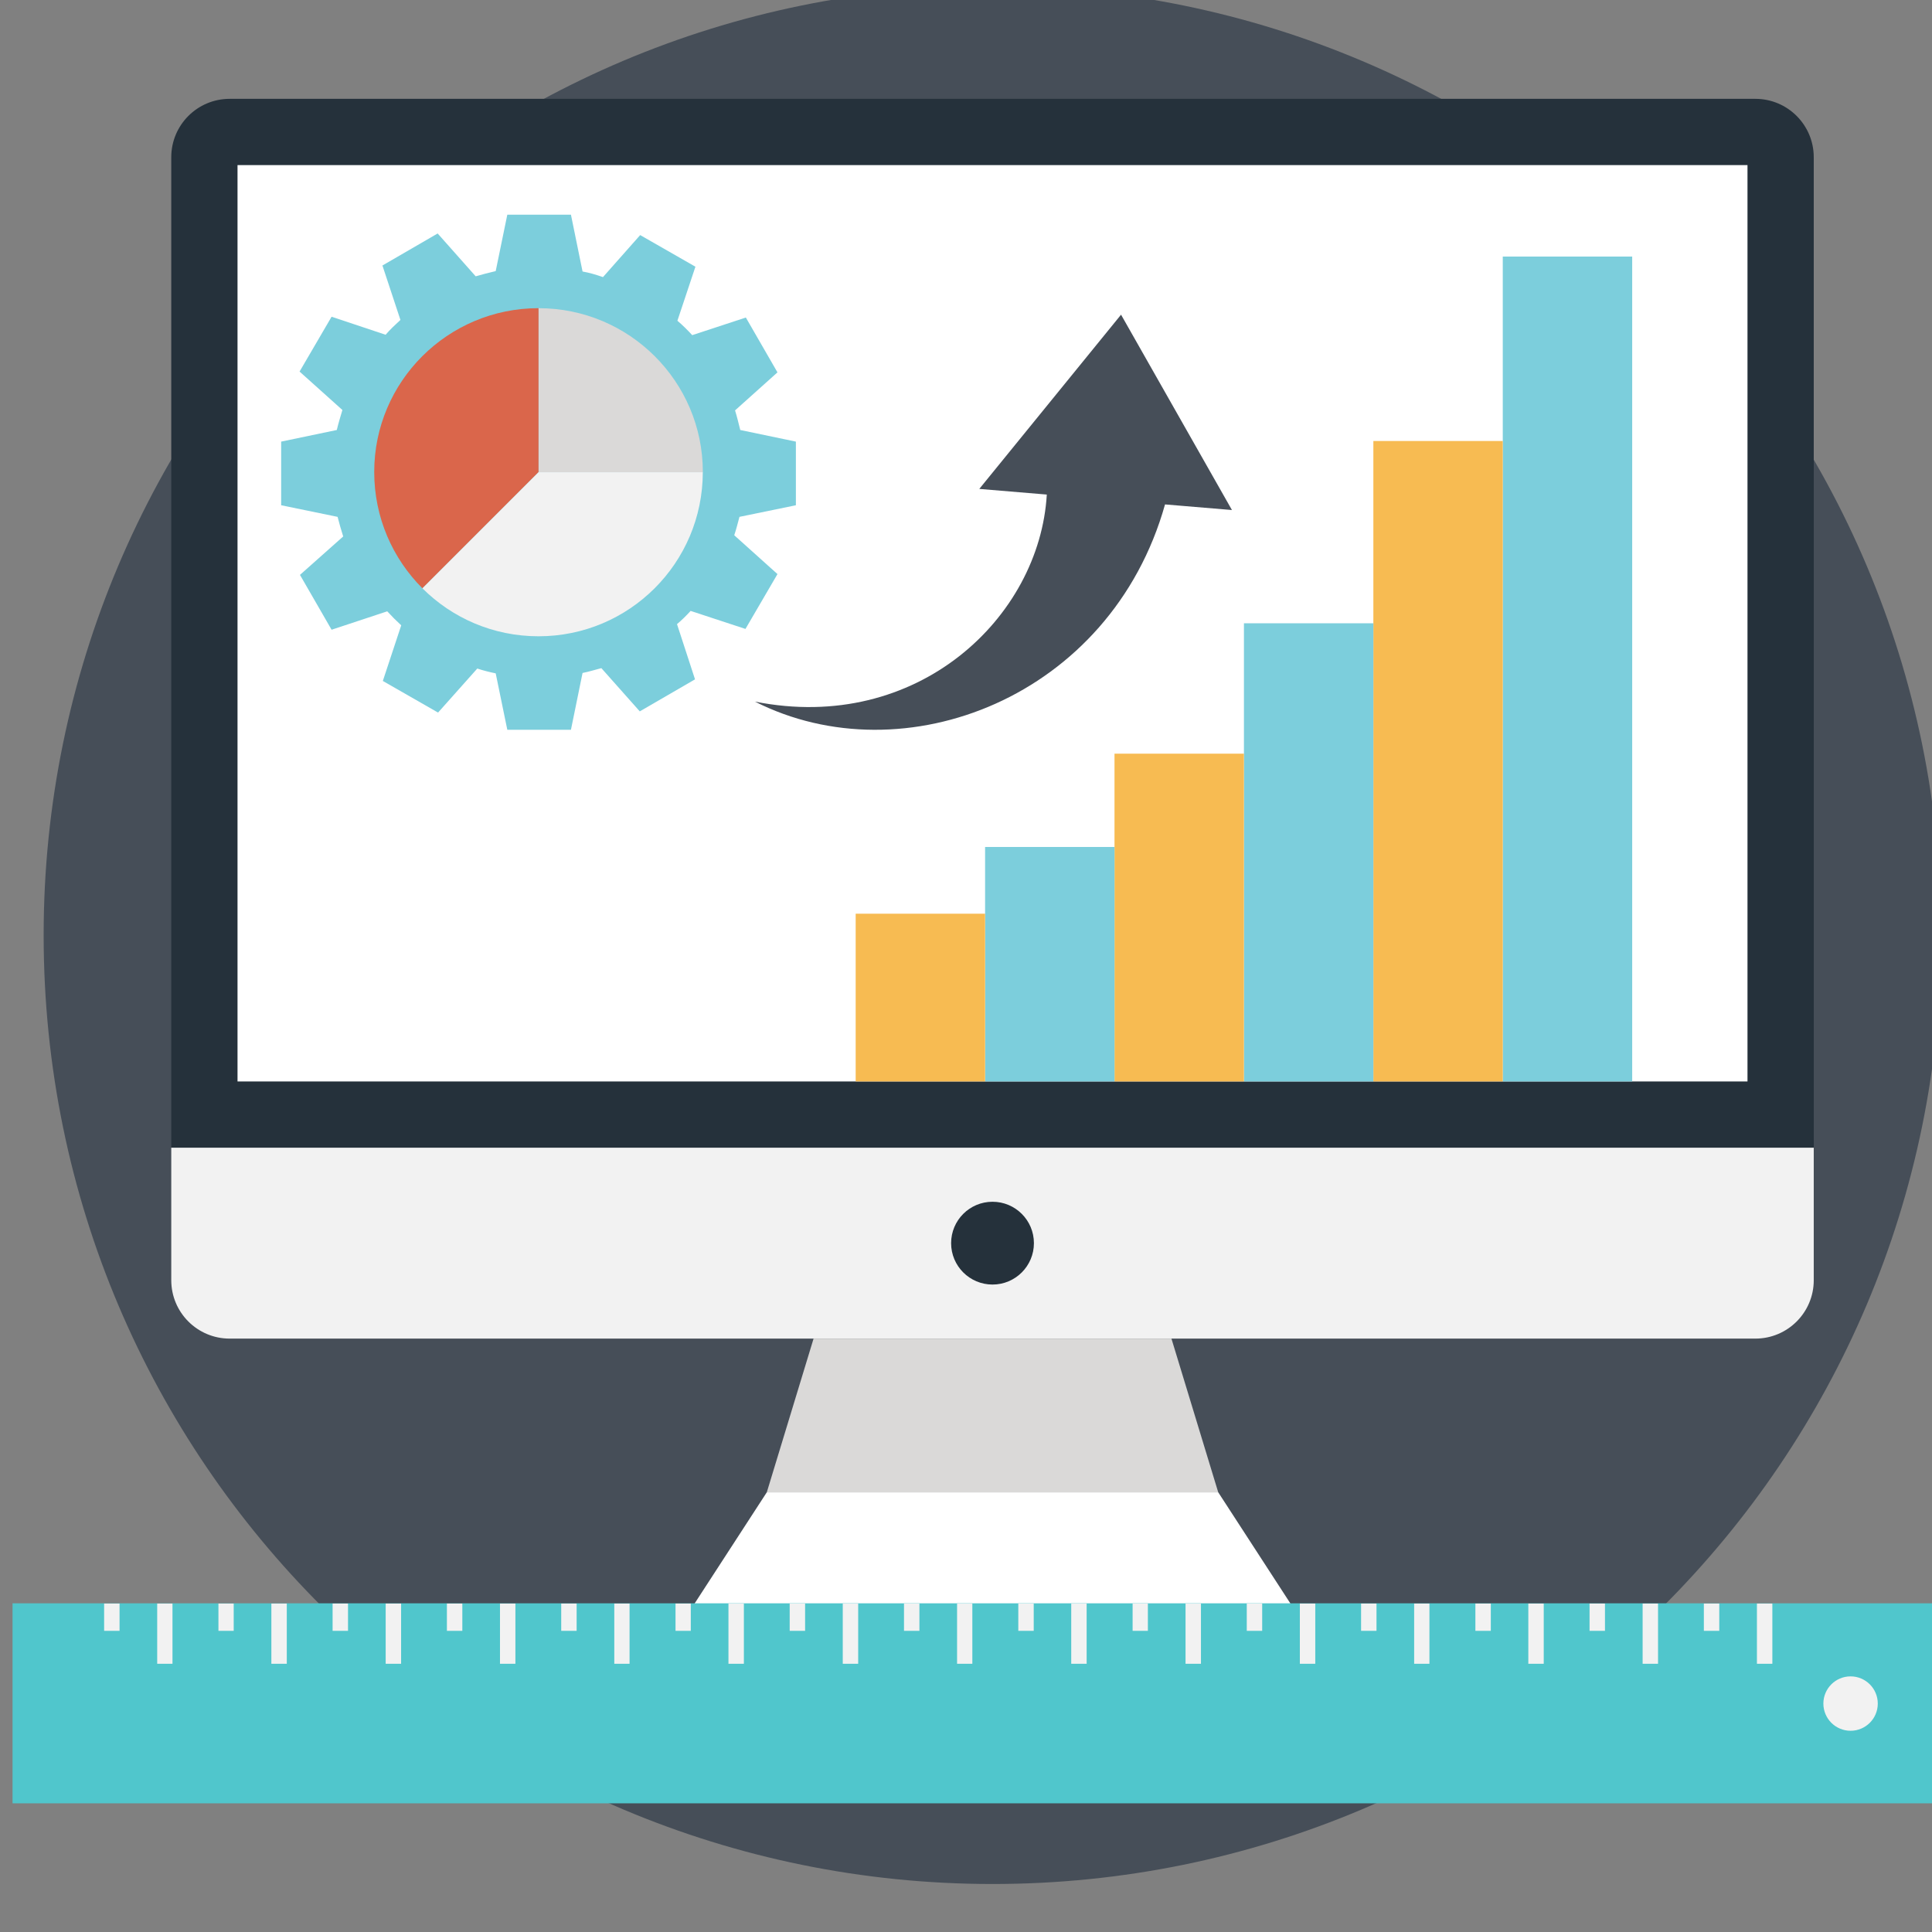 <?xml version="1.0" encoding="UTF-8" standalone="no"?>
<!-- Created with Inkscape (http://www.inkscape.org/) -->

<svg
   xmlns:dc="http://purl.org/dc/elements/1.1/"
   xmlns:cc="http://creativecommons.org/ns#"
   xmlns:rdf="http://www.w3.org/1999/02/22-rdf-syntax-ns#"
   xmlns:svg="http://www.w3.org/2000/svg"
   xmlns="http://www.w3.org/2000/svg"
   xmlns:sodipodi="http://sodipodi.sourceforge.net/DTD/sodipodi-0.dtd"
   xmlns:inkscape="http://www.inkscape.org/namespaces/inkscape"
   width="46mm"
   height="46mm"
   viewBox="0 0 46 46"
   version="1.1"
   id="svg69052"
   inkscape:version="0.92.3 (2405546, 2018-03-11)"
   sodipodi:docname="Scalability.svg">
  <rect x="0" y="0" width="46" height="46" fill="#808080" stroke="none"/>
  <defs
     id="defs69046">
    <clipPath
       clipPathUnits="userSpaceOnUse"
       id="clipPath23530">
      <path
         d="M 0,13509.354 H 1152.441 V 0 H 0 Z"
         id="path23528"
         inkscape:connector-curvature="0" />
    </clipPath>
    <clipPath
       clipPathUnits="userSpaceOnUse"
       id="clipPath6928">
      <path
         d="M 0,13509.354 H 1152.441 V 0 H 0 Z"
         id="path6926"
         inkscape:connector-curvature="0" />
    </clipPath>
    <clipPath
       clipPathUnits="userSpaceOnUse"
       id="clipPath57588">
      <path
         d="M 0,13509.354 H 1152.441 V 0 H 0 Z"
         id="path57586"
         inkscape:connector-curvature="0" />
    </clipPath>
    <clipPath
       clipPathUnits="userSpaceOnUse"
       id="clipPath13948">
      <path
         d="M 0,13509.354 H 1152.441 V 0 H 0 Z"
         id="path13946"
         inkscape:connector-curvature="0" />
    </clipPath>
    <clipPath
       clipPathUnits="userSpaceOnUse"
       id="clipPath57220">
      <path
         d="M 0,13509.354 H 1152.441 V 0 H 0 Z"
         id="path57218"
         inkscape:connector-curvature="0" />
    </clipPath>
  </defs>
  <sodipodi:namedview
     id="base"
     pagecolor="#ffffff"
     bordercolor="#666666"
     borderopacity="1.0"
     inkscape:pageopacity="0.0"
     inkscape:pageshadow="2"
     inkscape:zoom="2.8"
     inkscape:cx="79.312444"
     inkscape:cy="40.357946"
     inkscape:document-units="mm"
     inkscape:current-layer="layer1"
     showgrid="false"
     inkscape:window-width="1920"
     inkscape:window-height="1001"
     inkscape:window-x="-9"
     inkscape:window-y="-9"
     inkscape:window-maximized="1" />
  <g
     inkscape:label="Layer 1"
     inkscape:groupmode="layer"
     id="layer1"
     transform="translate(0,-251)">
    <g
       transform="matrix(0.353,0,0,-0.353,-259.501,1889.359)"
       id="g57214">
      <g
         id="g57216"
         clip-path="url(#clipPath57220)">
        <g
           id="g57222"
           transform="translate(866.074,4578.169)">
          <path
             d="m 0,0 c 0,-35.411 -28.719,-64 -64,-64 -35.178,0 -64,28.467 -64,64 0,35.34 28.65,64 64,64 C -28.601,64 0,35.282 0,0"
             style="fill:#464e58;fill-opacity:1;fill-rule:nonzero;stroke:none"
             id="path57224"
             inkscape:connector-curvature="0" />
        </g>
        <g
           id="g57226"
           transform="translate(857.466,4630.639)">
          <path
             d="m 0,0 c 0,2.175 -1.763,3.938 -3.938,3.938 h -102.908 c -2.175,0 -3.938,-1.763 -3.938,-3.938 V -66.808 H 0 Z"
             style="fill:#25313b;fill-opacity:1;fill-rule:nonzero;stroke:none"
             id="path57228"
             inkscape:connector-curvature="0" />
        </g>
        <path
           d="M 751.151,4630.108 H 852.997 V 4568.3 H 751.151 Z"
           style="fill:#ffffff;fill-opacity:1;fill-rule:nonzero;stroke:none"
           id="path57230"
           inkscape:connector-curvature="0" />
        <g
           id="g57232"
           transform="translate(746.682,4563.831)">
          <path
             d="m 0,0 v -8.937 c 0,-2.175 1.763,-3.938 3.938,-3.938 h 102.908 c 2.175,0 3.938,1.763 3.938,3.938 V 0 Z"
             style="fill:#f2f2f2;fill-opacity:1;fill-rule:nonzero;stroke:none"
             id="path57234"
             inkscape:connector-curvature="0" />
        </g>
        <g
           id="g57236"
           transform="translate(804.867,4557.394)">
          <path
             d="m 0,0 c 0,-1.542 -1.25,-2.792 -2.792,-2.792 -1.543,0 -2.793,1.25 -2.793,2.792 0,1.542 1.25,2.792 2.793,2.792 C -1.25,2.792 0,1.542 0,0"
             style="fill:#25313b;fill-opacity:1;fill-rule:nonzero;stroke:none"
             id="path57238"
             inkscape:connector-curvature="0" />
        </g>
        <g
           id="g57240"
           transform="translate(817.298,4540.589)">
          <path
             d="m 0,0 h -30.448 l 3.155,10.367 h 24.138 z"
             style="fill:#dad9d8;fill-opacity:1;fill-rule:nonzero;stroke:none"
             id="path57242"
             inkscape:connector-curvature="0" />
        </g>
        <g
           id="g57244"
           transform="translate(822.172,4533.084)">
          <path
             d="m 0,0 h -40.195 l 4.873,7.505 h 30.449 z"
             style="fill:#ffffff;fill-opacity:1;fill-rule:nonzero;stroke:none"
             id="path57246"
             inkscape:connector-curvature="0" />
        </g>
        <g
           id="g57248"
           transform="translate(788.812,4607.165)">
          <path
             d="m 0,0 v 4.292 l -3.752,0.784 c -0.109,0.431 -0.216,0.89 -0.351,1.322 l 2.861,2.565 -2.133,3.699 -3.617,-1.188 c -0.324,0.351 -0.648,0.674 -0.999,0.972 l 1.215,3.644 -3.726,2.133 -2.51,-2.835 c -0.459,0.162 -0.918,0.297 -1.377,0.378 l -0.783,3.834 h -4.292 l -0.783,-3.807 c -0.459,-0.108 -0.891,-0.216 -1.35,-0.351 l -2.565,2.889 -3.725,-2.16 1.214,-3.671 c -0.35,-0.324 -0.701,-0.648 -0.999,-1 l -3.644,1.216 -2.16,-3.699 2.889,-2.592 c -0.135,-0.459 -0.27,-0.89 -0.378,-1.349 L -34.718,4.292 V 0 l 3.807,-0.783 c 0.108,-0.431 0.243,-0.891 0.378,-1.322 l -2.916,-2.592 2.133,-3.699 3.753,1.242 c 0.296,-0.324 0.62,-0.648 0.944,-0.945 l -1.241,-3.752 3.725,-2.133 2.646,2.97 c 0.405,-0.135 0.837,-0.243 1.242,-0.324 l 0.783,-3.807 h 4.292 l 0.783,3.833 c 0.432,0.082 0.837,0.217 1.269,0.325 l 2.591,-2.916 3.726,2.16 -1.215,3.725 c 0.324,0.27 0.621,0.567 0.918,0.891 l 3.699,-1.215 2.159,3.699 -2.915,2.619 c 0.135,0.404 0.243,0.837 0.351,1.241 z"
             style="fill:#7ccedc;fill-opacity:1;fill-rule:nonzero;stroke:none"
             id="path57250"
             inkscape:connector-curvature="0" />
        </g>
        <path
           d="m 865.803,4519.612 h -129.826 v 13.49 h 129.826 z"
           style="fill:#50c6cc;fill-opacity:1;fill-rule:nonzero;stroke:none;stroke-width:0.981"
           id="path57252"
           inkscape:connector-curvature="0" />
        <path
           d="m 854.674,4529.024 h -1.04 v 4.06 h 1.04 z"
           style="fill:#f2f2f2;fill-opacity:1;fill-rule:nonzero;stroke:none"
           id="path57254"
           inkscape:connector-curvature="0" />
        <path
           d="m 851.094,4531.245 h -1.04 v 1.84 h 1.04 z"
           style="fill:#f2f2f2;fill-opacity:1;fill-rule:nonzero;stroke:none"
           id="path57256"
           inkscape:connector-curvature="0" />
        <path
           d="m 846.964,4529.024 h -1.04 v 4.06 h 1.04 z"
           style="fill:#f2f2f2;fill-opacity:1;fill-rule:nonzero;stroke:none"
           id="path57258"
           inkscape:connector-curvature="0" />
        <path
           d="m 843.384,4531.245 h -1.04 v 1.84 h 1.04 z"
           style="fill:#f2f2f2;fill-opacity:1;fill-rule:nonzero;stroke:none"
           id="path57260"
           inkscape:connector-curvature="0" />
        <path
           d="m 839.254,4529.024 h -1.04 v 4.06 h 1.04 z"
           style="fill:#f2f2f2;fill-opacity:1;fill-rule:nonzero;stroke:none"
           id="path57262"
           inkscape:connector-curvature="0" />
        <path
           d="m 835.684,4531.245 h -1.04 v 1.84 h 1.04 z"
           style="fill:#f2f2f2;fill-opacity:1;fill-rule:nonzero;stroke:none"
           id="path57264"
           inkscape:connector-curvature="0" />
        <path
           d="m 831.544,4529.024 h -1.03 v 4.06 h 1.03 z"
           style="fill:#f2f2f2;fill-opacity:1;fill-rule:nonzero;stroke:none"
           id="path57266"
           inkscape:connector-curvature="0" />
        <path
           d="m 827.974,4531.245 h -1.04 v 1.84 h 1.04 z"
           style="fill:#f2f2f2;fill-opacity:1;fill-rule:nonzero;stroke:none"
           id="path57268"
           inkscape:connector-curvature="0" />
        <path
           d="m 823.844,4529.024 h -1.04 v 4.06 h 1.04 z"
           style="fill:#f2f2f2;fill-opacity:1;fill-rule:nonzero;stroke:none"
           id="path57270"
           inkscape:connector-curvature="0" />
        <path
           d="m 820.264,4531.245 h -1.04 v 1.84 h 1.04 z"
           style="fill:#f2f2f2;fill-opacity:1;fill-rule:nonzero;stroke:none"
           id="path57272"
           inkscape:connector-curvature="0" />
        <path
           d="m 816.134,4529.024 h -1.04 v 4.06 h 1.04 z"
           style="fill:#f2f2f2;fill-opacity:1;fill-rule:nonzero;stroke:none"
           id="path57274"
           inkscape:connector-curvature="0" />
        <path
           d="m 812.554,4531.245 h -1.03 v 1.84 h 1.03 z"
           style="fill:#f2f2f2;fill-opacity:1;fill-rule:nonzero;stroke:none"
           id="path57276"
           inkscape:connector-curvature="0" />
        <path
           d="m 808.424,4529.024 h -1.04 v 4.06 h 1.04 z"
           style="fill:#f2f2f2;fill-opacity:1;fill-rule:nonzero;stroke:none"
           id="path57278"
           inkscape:connector-curvature="0" />
        <path
           d="m 804.854,4531.245 h -1.04 v 1.84 h 1.04 z"
           style="fill:#f2f2f2;fill-opacity:1;fill-rule:nonzero;stroke:none"
           id="path57280"
           inkscape:connector-curvature="0" />
        <path
           d="m 800.714,4529.024 h -1.03 v 4.06 h 1.03 z"
           style="fill:#f2f2f2;fill-opacity:1;fill-rule:nonzero;stroke:none"
           id="path57282"
           inkscape:connector-curvature="0" />
        <path
           d="m 797.144,4531.245 h -1.04 v 1.84 h 1.04 z"
           style="fill:#f2f2f2;fill-opacity:1;fill-rule:nonzero;stroke:none"
           id="path57284"
           inkscape:connector-curvature="0" />
        <path
           d="m 793.014,4529.024 h -1.04 v 4.06 h 1.04 z"
           style="fill:#f2f2f2;fill-opacity:1;fill-rule:nonzero;stroke:none"
           id="path57286"
           inkscape:connector-curvature="0" />
        <path
           d="m 789.434,4531.245 h -1.04 v 1.84 h 1.04 z"
           style="fill:#f2f2f2;fill-opacity:1;fill-rule:nonzero;stroke:none"
           id="path57288"
           inkscape:connector-curvature="0" />
        <path
           d="m 785.304,4529.024 h -1.04 v 4.06 h 1.04 z"
           style="fill:#f2f2f2;fill-opacity:1;fill-rule:nonzero;stroke:none"
           id="path57290"
           inkscape:connector-curvature="0" />
        <path
           d="m 781.724,4531.245 h -1.03 v 1.84 h 1.03 z"
           style="fill:#f2f2f2;fill-opacity:1;fill-rule:nonzero;stroke:none"
           id="path57292"
           inkscape:connector-curvature="0" />
        <path
           d="m 777.594,4529.024 h -1.03 v 4.06 h 1.03 z"
           style="fill:#f2f2f2;fill-opacity:1;fill-rule:nonzero;stroke:none"
           id="path57294"
           inkscape:connector-curvature="0" />
        <path
           d="m 774.024,4531.245 h -1.04 v 1.84 h 1.04 z"
           style="fill:#f2f2f2;fill-opacity:1;fill-rule:nonzero;stroke:none"
           id="path57296"
           inkscape:connector-curvature="0" />
        <path
           d="m 769.894,4529.024 h -1.04 v 4.06 h 1.04 z"
           style="fill:#f2f2f2;fill-opacity:1;fill-rule:nonzero;stroke:none"
           id="path57298"
           inkscape:connector-curvature="0" />
        <path
           d="m 766.314,4531.245 h -1.04 v 1.84 h 1.04 z"
           style="fill:#f2f2f2;fill-opacity:1;fill-rule:nonzero;stroke:none"
           id="path57300"
           inkscape:connector-curvature="0" />
        <path
           d="m 762.184,4529.024 h -1.04 v 4.06 h 1.04 z"
           style="fill:#f2f2f2;fill-opacity:1;fill-rule:nonzero;stroke:none"
           id="path57302"
           inkscape:connector-curvature="0" />
        <path
           d="m 758.604,4531.245 h -1.04 v 1.84 h 1.04 z"
           style="fill:#f2f2f2;fill-opacity:1;fill-rule:nonzero;stroke:none"
           id="path57304"
           inkscape:connector-curvature="0" />
        <path
           d="m 754.474,4529.024 h -1.04 v 4.06 h 1.04 z"
           style="fill:#f2f2f2;fill-opacity:1;fill-rule:nonzero;stroke:none"
           id="path57306"
           inkscape:connector-curvature="0" />
        <path
           d="m 750.894,4531.245 h -1.03 v 1.84 h 1.03 z"
           style="fill:#f2f2f2;fill-opacity:1;fill-rule:nonzero;stroke:none"
           id="path57308"
           inkscape:connector-curvature="0" />
        <path
           d="m 746.764,4529.024 h -1.03 v 4.06 h 1.03 z"
           style="fill:#f2f2f2;fill-opacity:1;fill-rule:nonzero;stroke:none"
           id="path57310"
           inkscape:connector-curvature="0" />
        <path
           d="m 743.194,4531.245 h -1.04 v 1.84 h 1.04 z"
           style="fill:#f2f2f2;fill-opacity:1;fill-rule:nonzero;stroke:none"
           id="path57312"
           inkscape:connector-curvature="0" />
        <g
           id="g57314"
           transform="translate(862.95,4524.505)">
          <path
             d="m -3,0 c -1.013,0 -1.835,0.821 -1.835,1.834 0,1.014 0.822,1.835 1.835,1.835 1.013,0 1.835,-0.821 1.835,-1.835 C -1.165,0.821 -1.987,0 -3,0"
             style="fill:#f2f2f2;fill-opacity:1;fill-rule:nonzero;stroke:none"
             id="path57316"
             inkscape:connector-curvature="0" />
        </g>
        <path
           d="m 845.22,4568.3 h -8.729 v 55.639 h 8.729 z"
           style="fill:#7ccedc;fill-opacity:1;fill-rule:nonzero;stroke:none"
           id="path57318"
           inkscape:connector-curvature="0" />
        <path
           d="m 836.491,4568.3 h -8.729 v 43.199 h 8.729 z"
           style="fill:#f7bb52;fill-opacity:1;fill-rule:nonzero;stroke:none"
           id="path57320"
           inkscape:connector-curvature="0" />
        <path
           d="m 827.762,4568.3 h -8.729 v 30.904 h 8.729 z"
           style="fill:#7ccedc;fill-opacity:1;fill-rule:nonzero;stroke:none"
           id="path57322"
           inkscape:connector-curvature="0" />
        <path
           d="m 819.032,4568.3 h -8.729 v 22.109 h 8.729 z"
           style="fill:#f7bb52;fill-opacity:1;fill-rule:nonzero;stroke:none"
           id="path57324"
           inkscape:connector-curvature="0" />
        <path
           d="m 810.303,4568.3 h -8.729 v 15.816 h 8.729 z"
           style="fill:#7ccedc;fill-opacity:1;fill-rule:nonzero;stroke:none"
           id="path57326"
           inkscape:connector-curvature="0" />
        <path
           d="m 801.574,4568.3 h -8.729 v 11.315 h 8.729 z"
           style="fill:#f7bb52;fill-opacity:1;fill-rule:nonzero;stroke:none"
           id="path57328"
           inkscape:connector-curvature="0" />
        <g
           id="g57330"
           transform="translate(818.224,4606.843)">
          <path
             d="m 0,0 -4.513,0.378 c -3.668,-13.038 -17.63,-18.386 -27.661,-13.3 10.98,-2.182 19.206,5.698 19.686,13.965 l -4.553,0.381 9.561,11.752 z"
             style="fill:#464e58;fill-opacity:1;fill-rule:nonzero;stroke:none"
             id="path57332"
             inkscape:connector-curvature="0" />
        </g>
        <g
           id="g57334"
           transform="translate(782.535,4609.392)">
          <path
             d="m 0,0 c 0,0.005 0.001,0.011 0.001,0.017 0,6.093 -4.955,11.048 -11.082,11.048 V 0 Z"
             style="fill:#dad9d8;fill-opacity:1;fill-rule:nonzero;stroke:none"
             id="path57336"
             inkscape:connector-curvature="0" />
        </g>
        <g
           id="g57338"
           transform="translate(771.453,4620.458)">
          <path
             d="m 0,0 c -6.127,0 -11.082,-4.955 -11.082,-11.049 0,-3.068 1.243,-5.841 3.252,-7.847 L 0,-11.065 Z"
             style="fill:#da664b;fill-opacity:1;fill-rule:nonzero;stroke:none"
             id="path57340"
             inkscape:connector-curvature="0" />
        </g>
        <g
           id="g57342"
           transform="translate(771.453,4609.392)">
          <path
             d="m 0,0 -7.83,-7.83 c 2.004,-2 4.771,-3.235 7.83,-3.235 6.121,0 11.072,4.946 11.081,11.065 z"
             style="fill:#f2f2f2;fill-opacity:1;fill-rule:nonzero;stroke:none"
             id="path57344"
             inkscape:connector-curvature="0" />
        </g>
      </g>
    </g>
  </g>
</svg>
